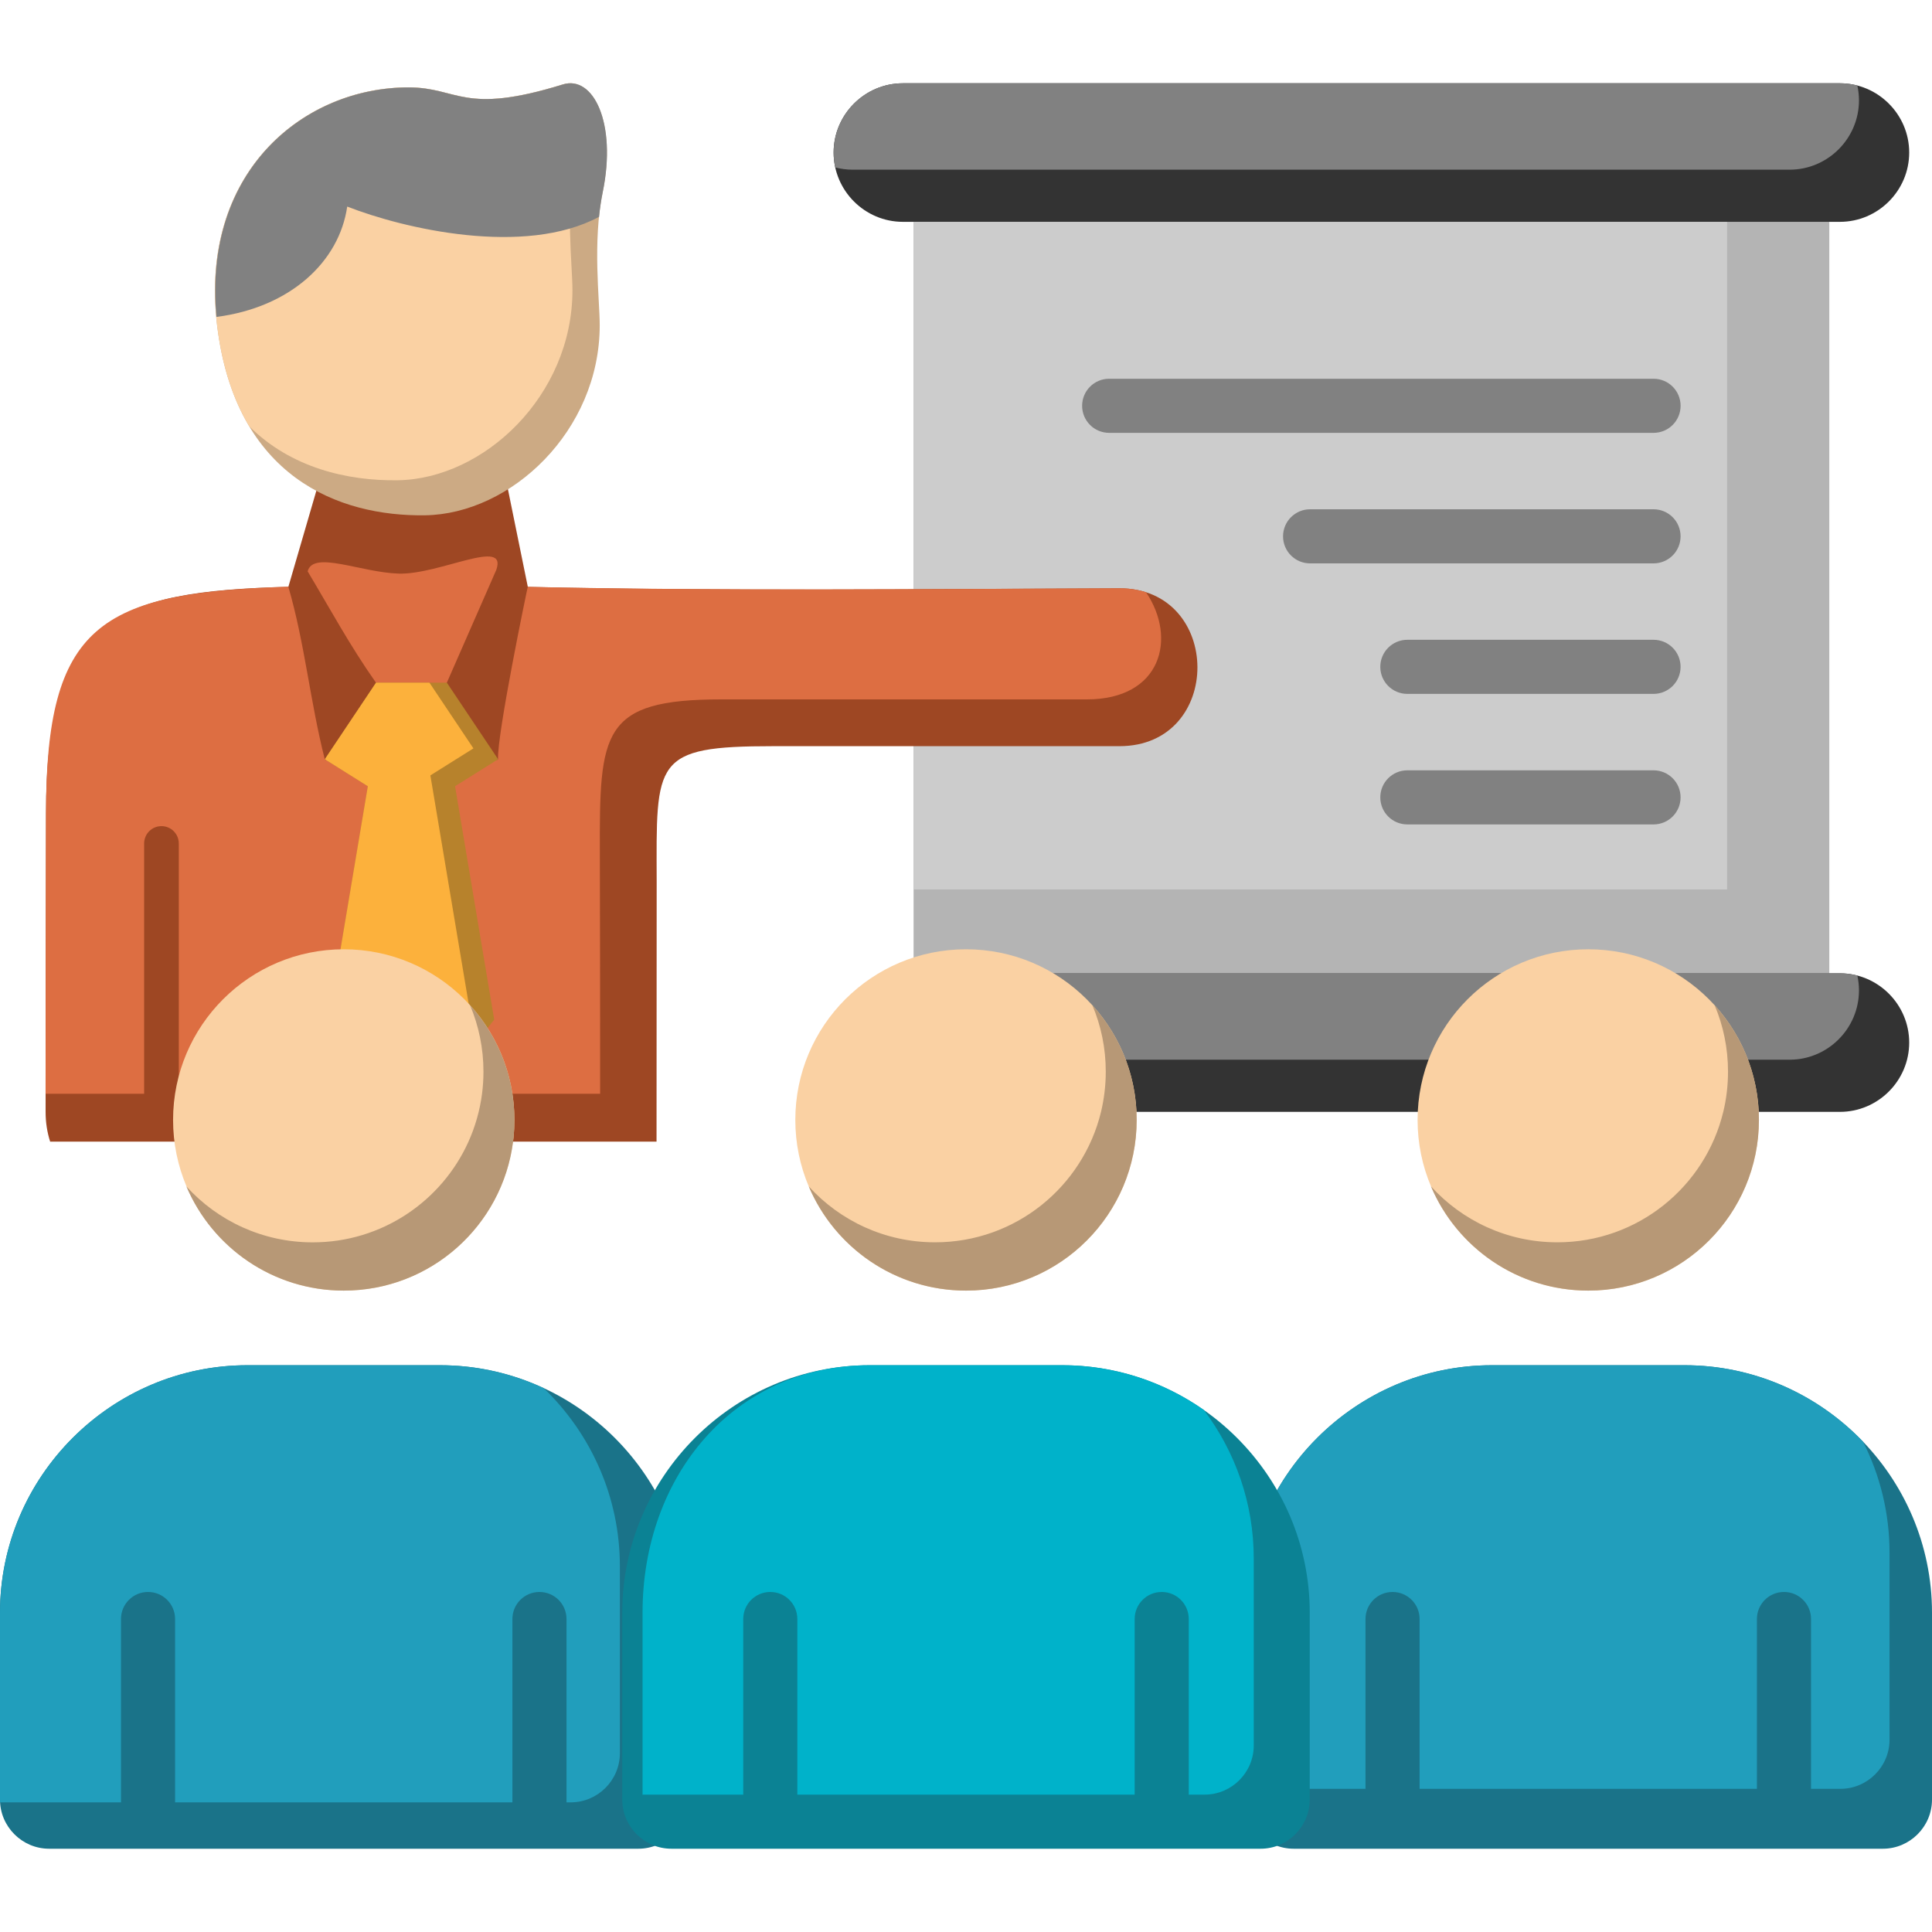 <svg xmlns="http://www.w3.org/2000/svg" width="96" height="96" viewBox="0 0 96 96" fill="none"><g clip-path="url(#clip0_133_235)"><path fill-rule="evenodd" clip-rule="evenodd" d="M45.395 11.023H90.897V48.365H45.395V11.023Z" fill="#B4B4B4"></path><path fill-rule="evenodd" clip-rule="evenodd" d="M44.865 48.363H91.425C93.318 48.363 94.867 49.912 94.867 51.806C94.867 53.699 93.318 55.248 91.425 55.248H44.865C42.971 55.248 41.422 53.7 41.422 51.806C41.422 49.912 42.971 48.363 44.865 48.363ZM44.865 4.138H91.425C93.318 4.138 94.867 5.687 94.867 7.58C94.867 9.473 93.318 11.023 91.425 11.023H44.865C42.971 11.023 41.422 9.475 41.422 7.58C41.422 5.685 42.971 4.138 44.865 4.138Z" fill="#333333"></path><path fill-rule="evenodd" clip-rule="evenodd" d="M44.865 48.363H91.425C91.724 48.363 92.014 48.401 92.291 48.474C92.342 48.712 92.371 48.96 92.371 49.213C92.371 51.107 90.822 52.656 88.929 52.656H42.369C42.071 52.656 41.779 52.618 41.503 52.545C41.451 52.307 41.422 52.059 41.422 51.806C41.422 49.912 42.971 48.363 44.865 48.363ZM92.291 4.249C92.342 4.487 92.371 4.735 92.371 4.988C92.371 6.881 90.822 8.431 88.929 8.431H42.369C42.071 8.431 41.779 8.392 41.503 8.319C41.451 8.081 41.422 7.834 41.422 7.58C41.422 5.687 42.97 4.138 44.865 4.138H91.425C91.724 4.138 92.014 4.176 92.291 4.249Z" fill="#818181"></path><path fill-rule="evenodd" clip-rule="evenodd" d="M45.395 11.023H85.82V44.198H45.395V11.023Z" fill="#CCCCCC"></path><path fill-rule="evenodd" clip-rule="evenodd" d="M55.114 21.508C54.371 21.508 53.77 20.907 53.77 20.164C53.77 19.421 54.371 18.82 55.114 18.82H82.165C82.907 18.82 83.508 19.421 83.508 20.164C83.508 20.907 82.907 21.508 82.165 21.508H55.114ZM69.93 40.965C69.187 40.965 68.586 40.364 68.586 39.621C68.586 38.878 69.187 38.277 69.93 38.277H82.163C82.906 38.277 83.507 38.878 83.507 39.621C83.507 40.364 82.906 40.965 82.163 40.965H69.93ZM69.93 34.479C69.187 34.479 68.586 33.878 68.586 33.135C68.586 32.392 69.187 31.791 69.93 31.791H82.163C82.906 31.791 83.507 32.392 83.507 33.135C83.507 33.878 82.906 34.479 82.163 34.479H69.93ZM65.098 27.994C64.355 27.994 63.754 27.393 63.754 26.65C63.754 25.907 64.355 25.306 65.098 25.306H82.163C82.906 25.306 83.507 25.907 83.507 26.65C83.507 27.393 82.906 27.994 82.163 27.994H65.098Z" fill="#818181"></path><path fill-rule="evenodd" clip-rule="evenodd" d="M26.227 29.161C35.123 29.382 46.462 29.265 55.609 29.232C60.77 29.213 60.818 37.077 55.622 37.077H38.421C32.429 37.077 32.615 37.784 32.63 43.818C32.632 44.924 32.623 56.728 32.623 56.728H2.492C2.344 56.266 2.266 55.772 2.266 55.261C2.262 50.081 2.287 42.91 2.287 40.437C2.287 30.732 5.626 29.386 14.337 29.159L14.331 29.151L16.349 22.224L24.755 21.938L26.227 29.161Z" fill="#9E4723"></path><path fill-rule="evenodd" clip-rule="evenodd" d="M55.609 29.232C56.102 29.23 56.548 29.301 56.947 29.43C58.497 31.722 57.7 34.752 54.013 34.752H35.846C29.854 34.752 29.791 36.392 29.806 42.424C29.814 45.285 29.823 50.458 29.82 54.349H8.884V41.912C8.884 41.435 8.498 41.05 8.024 41.05C7.548 41.05 7.162 41.435 7.162 41.912V54.349H2.264C2.264 49.273 2.285 42.77 2.285 40.439C2.285 31.037 4.936 29.447 14.327 29.153C15.145 31.958 15.412 34.881 16.138 37.726C16.395 38.108 18.67 35.9 19.052 35.643C19.434 35.386 18.941 34.305 18.683 33.923C17.389 32.087 16.406 30.261 15.287 28.389C15.56 27.341 17.929 28.445 19.807 28.502C21.83 28.566 25.235 26.688 24.66 28.318L22.203 33.923C21.946 34.305 20.083 35.516 20.465 35.775C20.847 36.033 24.491 38.108 24.749 37.726C24.685 36.522 26.197 29.247 26.225 29.161C36.067 29.372 45.769 29.267 55.609 29.232Z" fill="#DD6E42"></path><path fill-rule="evenodd" clip-rule="evenodd" d="M20.294 4.343C22.787 4.343 22.986 5.739 27.965 4.197C29.478 3.729 30.649 6.113 29.95 9.531C29.434 12.054 29.8 14.897 29.8 16.159C29.8 21.41 25.394 25.544 21.116 25.605C16.838 25.666 11.699 23.718 10.787 16.159C9.876 8.6 15.045 4.343 20.294 4.343Z" fill="#CCAA84"></path><path fill-rule="evenodd" clip-rule="evenodd" d="M20.294 4.343C22.787 4.343 22.986 5.739 27.965 4.197C28.186 4.128 28.399 4.122 28.6 4.168C28.852 5.103 28.886 6.355 28.595 7.788C28.078 10.31 28.445 13.154 28.445 14.417C28.445 19.669 24.038 23.802 19.761 23.864C17.257 23.9 14.458 23.245 12.384 21.183C11.604 19.882 11.036 18.232 10.787 16.161C9.876 8.6 15.045 4.343 20.294 4.343Z" fill="#FAD1A3"></path><path fill-rule="evenodd" clip-rule="evenodd" d="M18.685 33.922L16.14 37.726L18.278 39.068L16.331 50.676L20.294 56.083L24.557 50.665L22.612 39.068L24.751 37.726L22.205 33.922H18.685Z" fill="#B7822C"></path><path fill-rule="evenodd" clip-rule="evenodd" d="M18.685 33.922L16.14 37.726L18.278 39.068L16.331 50.676L19.498 54.996L23.33 50.125L21.385 38.529L23.524 37.187L21.339 33.922H18.685Z" fill="#FCB13C"></path><path fill-rule="evenodd" clip-rule="evenodd" d="M20.3 4.343C15.147 4.343 10.072 8.446 10.756 15.748C14.412 15.275 16.854 13.02 17.253 10.264C20.06 11.366 26.056 12.762 29.766 10.775C29.808 10.357 29.869 9.938 29.954 9.527C30.653 6.109 29.483 3.727 27.969 4.195C22.99 5.739 22.79 4.343 20.3 4.343Z" fill="#818181"></path><path fill-rule="evenodd" clip-rule="evenodd" d="M78.92 47.169C74.235 47.169 70.439 50.966 70.439 55.649C70.439 60.332 74.237 64.13 78.92 64.13C83.603 64.13 87.4 60.332 87.4 55.649C87.4 50.966 83.605 47.169 78.92 47.169Z" fill="#FAD1A3"></path><path fill-rule="evenodd" clip-rule="evenodd" d="M83.706 67.837H74.133C67.371 67.837 61.839 73.369 61.839 80.131V89.422C61.839 90.764 62.938 91.862 64.28 91.862H93.56C94.902 91.862 96 90.764 96 89.422V80.131C96 73.369 90.469 67.837 83.706 67.837Z" fill="#1A7389"></path><path fill-rule="evenodd" clip-rule="evenodd" d="M83.706 67.837H74.133C67.371 67.837 61.839 73.369 61.839 80.131V88.863C61.947 88.879 62.056 88.886 62.168 88.886H67.851V80.448C67.851 79.705 68.452 79.104 69.195 79.104C69.938 79.104 70.539 79.705 70.539 80.448V88.886H87.3V80.448C87.3 79.705 87.901 79.104 88.644 79.104C89.388 79.104 89.989 79.705 89.989 80.448V88.886H91.45C92.792 88.886 93.89 87.788 93.89 86.446V77.155C93.89 75.172 93.414 73.296 92.571 71.633C90.328 69.299 87.18 67.837 83.706 67.837Z" fill="#219EBC"></path><path fill-rule="evenodd" clip-rule="evenodd" d="M21.865 67.837H12.294C5.532 67.837 0 73.369 0 80.131V89.422C0 90.764 1.098 91.862 2.44 91.862H31.72C33.062 91.862 34.161 90.764 34.161 89.422V80.131C34.161 73.369 28.627 67.837 21.865 67.837Z" fill="#1A7389"></path><path fill-rule="evenodd" clip-rule="evenodd" d="M21.865 67.837H12.294C5.532 67.837 0 73.369 0 80.131V89.422C0 89.468 0.002 89.512 0.004 89.558H6.012V80.448C6.012 79.705 6.612 79.104 7.356 79.104C8.099 79.104 8.7 79.705 8.7 80.448V89.558H25.461V80.448C25.461 79.705 26.062 79.104 26.805 79.104C27.548 79.104 28.149 79.705 28.149 80.448V89.558H28.36C29.702 89.558 30.801 88.46 30.801 87.118V77.827C30.801 74.36 29.345 71.217 27.016 68.976C25.448 68.246 23.702 67.837 21.865 67.837Z" fill="#219EBC"></path><path fill-rule="evenodd" clip-rule="evenodd" d="M17.08 47.169C12.397 47.169 8.6 50.966 8.6 55.649C8.6 60.332 12.397 64.13 17.08 64.13C21.765 64.13 25.561 60.332 25.561 55.649C25.561 50.966 21.763 47.169 17.08 47.169Z" fill="#FAD1A3"></path><path fill-rule="evenodd" clip-rule="evenodd" d="M48 47.169C43.315 47.169 39.519 50.966 39.519 55.649C39.519 60.332 43.317 64.13 48 64.13C52.683 64.13 56.481 60.332 56.481 55.649C56.481 50.966 52.683 47.169 48 47.169Z" fill="#FAD1A3"></path><path fill-rule="evenodd" clip-rule="evenodd" d="M52.787 67.837H43.213C36.451 67.837 30.92 73.369 30.92 80.131V89.422C30.92 90.764 32.018 91.862 33.36 91.862H62.64C63.982 91.862 65.08 90.764 65.08 89.422V80.131C65.08 73.369 59.547 67.837 52.787 67.837Z" fill="#0B8294"></path><path fill-rule="evenodd" clip-rule="evenodd" d="M52.787 67.837H43.213C36.453 67.837 31.928 73.369 31.928 80.131V89.174H36.931V80.448C36.931 79.705 37.532 79.104 38.275 79.104C39.018 79.104 39.619 79.705 39.619 80.448V89.174H56.381V80.448C56.381 79.705 56.982 79.104 57.725 79.104C58.468 79.104 59.069 79.705 59.069 80.448V89.174H59.858C61.2 89.174 62.298 88.076 62.298 86.734V77.443C62.298 74.678 61.373 72.121 59.818 70.061C57.821 68.661 55.394 67.837 52.787 67.837Z" fill="#00B2CA"></path><path fill-rule="evenodd" clip-rule="evenodd" d="M17.08 64.13C21.398 64.13 24.964 60.902 25.494 56.728C25.538 56.375 25.561 56.014 25.561 55.649C25.561 55.208 25.526 54.774 25.461 54.349C25.279 53.161 24.849 52.055 24.227 51.084C23.969 50.68 23.677 50.3 23.357 49.949C23.574 50.461 23.741 50.999 23.854 51.558C23.965 52.105 24.023 52.671 24.023 53.251C24.023 53.624 23.998 53.99 23.952 54.351C23.843 55.188 23.612 55.987 23.278 56.73C21.949 59.679 18.985 61.732 15.54 61.732C13.052 61.732 10.813 60.66 9.262 58.954C10.554 61.995 13.567 64.13 17.08 64.13Z" fill="#B79876"></path><path fill-rule="evenodd" clip-rule="evenodd" d="M54.709 55.248C53.81 58.967 50.459 61.73 46.464 61.73C43.976 61.73 41.737 60.658 40.186 58.952C41.474 61.995 44.486 64.13 48 64.13C52.683 64.13 56.481 60.332 56.481 55.649C56.481 55.515 56.477 55.38 56.471 55.248C56.377 53.211 55.563 51.36 54.278 49.947C54.709 50.962 54.945 52.078 54.945 53.249C54.945 53.938 54.862 54.607 54.709 55.248Z" fill="#B79876"></path><path fill-rule="evenodd" clip-rule="evenodd" d="M85.628 55.248C84.73 58.967 81.379 61.73 77.384 61.73C74.895 61.73 72.657 60.658 71.105 58.952C72.394 61.995 75.406 64.13 78.92 64.13C83.603 64.13 87.4 60.332 87.4 55.649C87.4 55.515 87.397 55.38 87.391 55.248C87.297 53.211 86.483 51.36 85.198 49.947C85.628 50.962 85.864 52.078 85.864 53.249C85.864 53.938 85.784 54.607 85.628 55.248Z" fill="#B79876"></path></g><defs><clipPath id="clip0_133_235"><rect width="96" height="96" fill="white"></rect></clipPath></defs></svg>